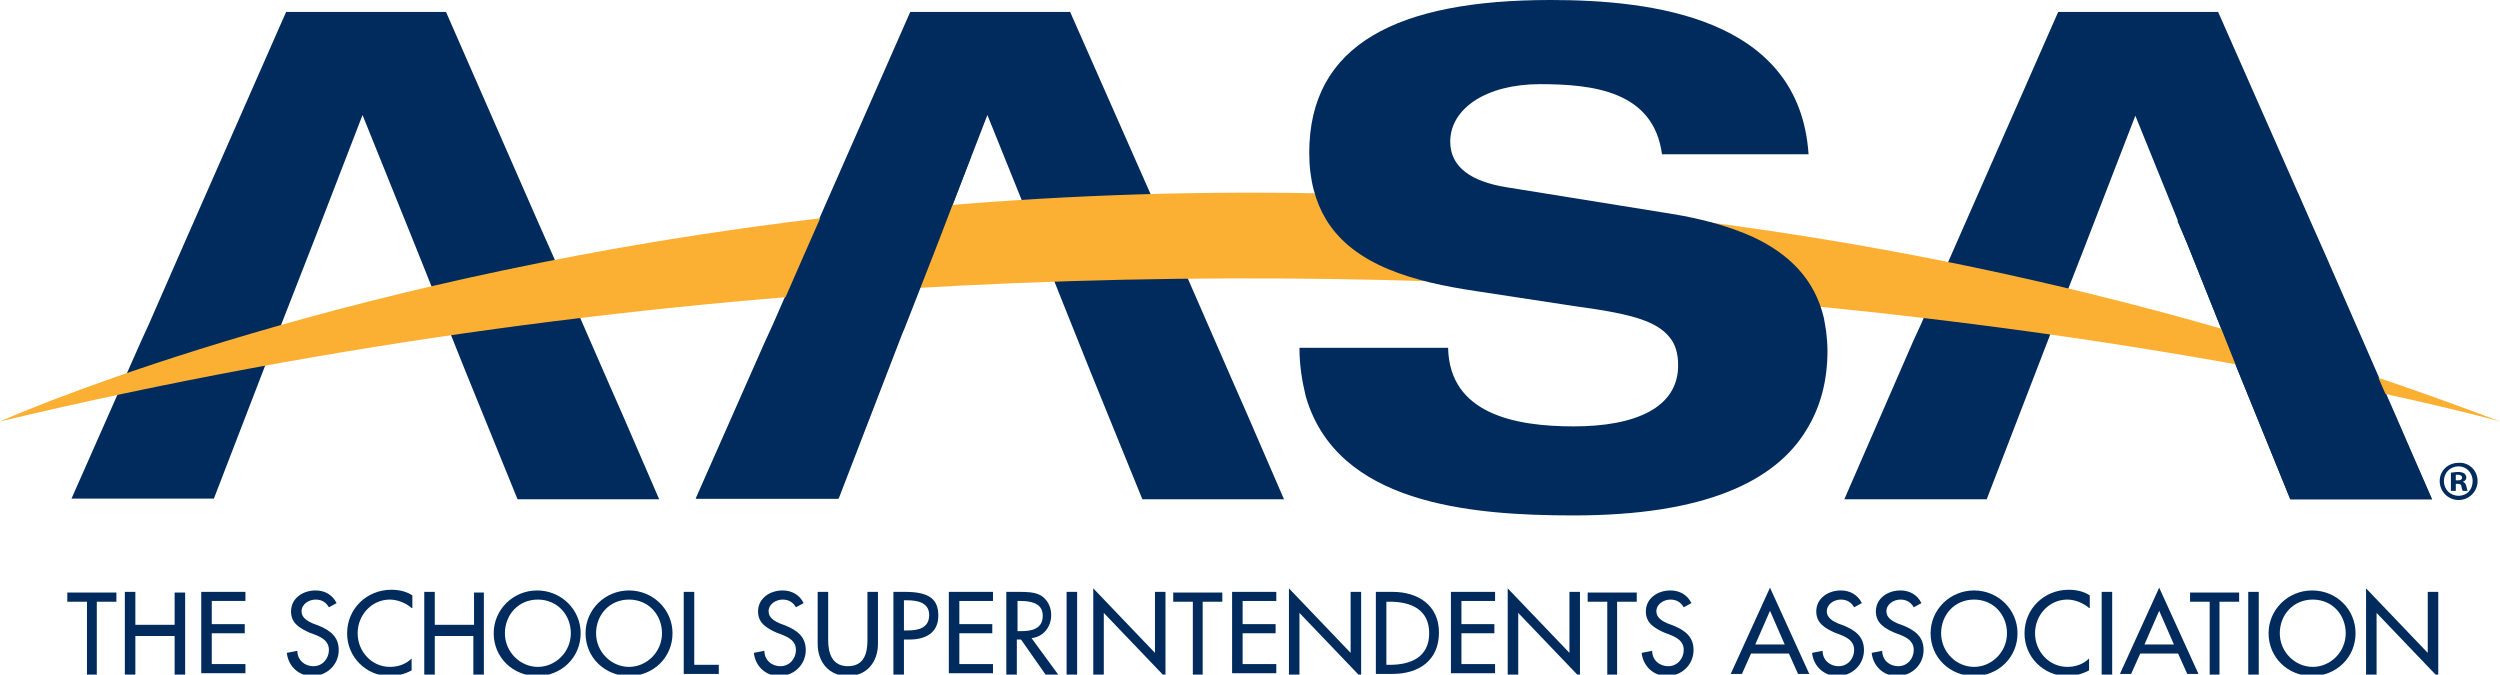 <?xml version="1.0" encoding="UTF-8"?> <svg xmlns="http://www.w3.org/2000/svg" xmlns:xlink="http://www.w3.org/1999/xlink" version="1.1" width="267.375" height="72.15" viewBox="0 0 267.375 72.15"><g><path d="M10.426 72.148H9.301V64.352H7.199V63.375H12.449V64.352H10.352V72.148ZM18.676 66.898V63.375H19.801V72.227H18.676V68.023H14.477V72.227H13.352V63.301H14.477V66.824H18.676ZM21.523 63.301H26.25V64.273H22.648V66.75H26.176V67.727H22.648V71.023H26.25V72H21.523ZM21.523 63.301" fill="#002b5c"></path><path d="M35.176 64.949C34.875 64.426 34.426 64.125 33.75 64.125 33.074 64.125 32.25 64.574 32.25 65.398 32.25 66.074 32.926 66.449 33.449 66.676L34.051 66.898C35.324 67.426 36.227 68.102 36.227 69.523 36.227 71.102 34.949 72.301 33.375 72.301 31.949 72.301 30.824 71.25 30.676 69.824L31.801 69.602C31.801 70.574 32.551 71.25 33.523 71.25 34.5 71.25 35.176 70.426 35.176 69.523 35.176 68.551 34.426 68.176 33.676 67.875L33.074 67.648C32.102 67.199 31.125 66.676 31.125 65.398 31.125 63.977 32.398 63.148 33.75 63.148 34.727 63.148 35.551 63.602 36 64.5ZM35.176 64.949" fill="#002b5c"></path><path d="M44.023 65.023C43.426 64.5 42.523 64.125 41.699 64.125 39.75 64.125 38.25 65.773 38.25 67.727 38.25 69.676 39.75 71.324 41.699 71.324 42.602 71.324 43.426 71.023 44.023 70.426V71.699C43.309 72.082 42.512 72.289 41.699 72.301 39.168 72.316 37.109 70.258 37.125 67.727 37.125 65.102 39.227 63.074 41.852 63.074 42.602 63.074 43.426 63.227 44.102 63.676V65.023ZM44.023 65.023" fill="#002b5c"></path><path d="M50.699 66.898V63.375H51.75V72.227H50.625V68.023H46.5V72.227H45.375V63.301H46.5V66.824H50.699ZM62.102 67.727C62.102 70.352 60 72.301 57.449 72.301 54.898 72.301 52.801 70.352 52.801 67.727 52.801 65.176 54.898 63.148 57.449 63.148 60 63.148 62.102 65.176 62.102 67.727ZM61.051 67.727C61.051 65.773 59.625 64.125 57.523 64.125 55.426 64.125 54 65.773 54 67.727 54 69.75 55.648 71.324 57.523 71.324 59.398 71.324 61.051 69.75 61.051 67.727ZM71.926 67.727C71.926 70.352 69.824 72.301 67.273 72.301 64.727 72.301 62.625 70.352 62.625 67.727 62.625 65.176 64.727 63.148 67.273 63.148 69.824 63.148 71.926 65.176 71.926 67.727ZM70.801 67.727C70.801 65.773 69.375 64.125 67.273 64.125 65.176 64.125 63.75 65.773 63.75 67.727 63.75 69.75 65.398 71.324 67.273 71.324 69.148 71.324 70.801 69.75 70.801 67.727ZM74.176 71.102H76.875V72.074H73.125V63.301H74.25V71.102ZM74.176 71.102" fill="#002b5c"></path><path d="M85.125 64.949C84.824 64.426 84.375 64.125 83.699 64.125 83.023 64.125 82.199 64.574 82.199 65.398 82.199 66.074 82.875 66.449 83.398 66.676L84 66.898C85.273 67.426 86.176 68.102 86.176 69.523 86.176 71.102 84.898 72.301 83.324 72.301 81.898 72.301 80.773 71.25 80.625 69.824L81.75 69.602C81.75 70.574 82.5 71.25 83.477 71.25 84.449 71.25 85.125 70.426 85.125 69.523 85.125 68.551 84.375 68.176 83.625 67.875L83.023 67.648C82.051 67.199 81.074 66.676 81.074 65.398 81.074 63.977 82.352 63.148 83.699 63.148 84.676 63.148 85.5 63.602 85.949 64.5ZM85.125 64.949" fill="#002b5c"></path><path d="M88.574 63.301V68.477C88.574 69.898 89.023 71.25 90.676 71.25 92.398 71.25 92.773 69.898 92.773 68.477V63.301H93.898V68.852C93.898 70.801 92.699 72.301 90.676 72.301 88.648 72.301 87.449 70.801 87.449 68.852V63.301ZM96.676 72.148H95.551V63.301H96.824C99.523 63.301 100.352 64.199 100.352 65.852 100.352 67.727 98.926 68.398 97.273 68.398H96.676ZM96.676 67.426H97.051C98.176 67.426 99.375 67.199 99.375 65.773 99.375 64.426 98.102 64.199 96.977 64.199H96.676ZM96.676 67.426" fill="#002b5c"></path><path d="M101.477 63.301H106.199V64.273H102.602V66.75H106.125V67.727H102.602V71.023H106.199V72H101.477ZM101.477 63.301" fill="#002b5c"></path><path d="M113.176 72.148H111.824L109.199 68.398H108.75V72.148H107.625V63.301H108.977C109.727 63.301 110.625 63.301 111.301 63.676 112.051 64.125 112.426 64.949 112.426 65.773 112.426 67.051 111.602 68.102 110.324 68.25ZM108.824 67.5H109.199C110.324 67.5 111.523 67.273 111.523 65.852 111.523 64.5 110.25 64.273 109.125 64.273H108.824ZM115.199 72.148H114.074V63.301H115.199ZM115.199 72.148" fill="#002b5c"></path><path d="M116.926 62.926 123.523 69.824V63.301H124.648V72.449L118.051 65.551V72.148H116.926ZM116.926 62.926" fill="#002b5c"></path><path d="M128.699 72.148H127.574V64.352H125.477V63.375H130.727V64.352H128.625V72.148ZM128.699 72.148" fill="#002b5c"></path><path d="M131.773 63.301H136.5V64.273H132.898V66.75H136.426V67.727H132.898V71.023H136.5V72H131.773ZM131.773 63.301" fill="#002b5c"></path><path d="M137.852 62.926 144.449 69.824V63.301H145.574V72.449L138.977 65.551V72.148H137.852ZM137.852 62.926" fill="#002b5c"></path><path d="M147.148 63.301H148.949C151.648 63.301 153.898 64.727 153.898 67.648 153.898 70.648 151.727 72.074 148.949 72.074H147.148ZM148.273 71.102H148.648C150.898 71.102 152.852 70.273 152.852 67.727 152.852 65.176 150.898 64.352 148.648 64.352H148.273ZM148.273 71.102" fill="#002b5c"></path><path d="M155.176 63.301H159.898V64.273H156.301V66.75H159.824V67.727H156.301V71.023H159.898V72H155.176ZM155.176 63.301" fill="#002b5c"></path><path d="M161.25 62.926 167.852 69.824V63.301H168.977V72.449L162.375 65.551V72.148H161.25ZM173.023 72.148H171.898V64.352H169.801V63.375H175.051V64.352H172.949V72.148ZM173.023 72.148" fill="#002b5c"></path><path d="M180.074 64.949C179.773 64.426 179.324 64.125 178.648 64.125 177.977 64.125 177.148 64.574 177.148 65.398 177.148 66.074 177.824 66.449 178.352 66.676L178.949 66.898C180.227 67.426 181.125 68.102 181.125 69.523 181.125 71.102 179.852 72.301 178.273 72.301 176.852 72.301 175.727 71.25 175.574 69.824L176.699 69.602C176.699 70.574 177.449 71.25 178.426 71.25 179.398 71.25 180.074 70.426 180.074 69.523 180.074 68.551 179.324 68.176 178.574 67.875L177.977 67.648C177 67.199 176.023 66.676 176.023 65.398 176.023 63.977 177.301 63.148 178.648 63.148 179.625 63.148 180.449 63.602 180.898 64.5ZM180.074 64.949" fill="#002b5c"></path><path d="M187.273 69.898 186.301 72.074H185.102L189.301 62.852 193.5 72.074H192.301L191.324 69.898ZM189.301 65.324 187.727 68.926H190.875ZM189.301 65.324" fill="#002b5c"></path><path d="M198.301 64.949C198 64.426 197.551 64.125 196.875 64.125 196.199 64.125 195.375 64.574 195.375 65.398 195.375 66.074 196.051 66.449 196.574 66.676L197.176 66.898C198.449 67.426 199.352 68.102 199.352 69.523 199.352 71.102 198.074 72.301 196.5 72.301 195.074 72.301 193.949 71.25 193.801 69.824L194.926 69.602C194.926 70.574 195.676 71.25 196.648 71.25 197.625 71.25 198.301 70.426 198.301 69.523 198.301 68.551 197.551 68.176 196.801 67.875L196.199 67.648C195.227 67.199 194.25 66.676 194.25 65.398 194.25 63.977 195.523 63.148 196.875 63.148 197.852 63.148 198.676 63.602 199.125 64.5ZM198.301 64.949" fill="#002b5c"></path><path d="M204.676 64.949C204.375 64.426 203.926 64.125 203.25 64.125 202.574 64.125 201.75 64.574 201.75 65.398 201.75 66.074 202.426 66.449 202.949 66.676L203.551 66.898C204.824 67.426 205.727 68.102 205.727 69.523 205.727 71.102 204.449 72.301 202.875 72.301 201.449 72.301 200.324 71.25 200.176 69.824L201.301 69.602C201.301 70.574 202.051 71.25 203.023 71.25 204 71.25 204.676 70.426 204.676 69.523 204.676 68.551 203.926 68.176 203.176 67.875L202.574 67.648C201.602 67.199 200.625 66.676 200.625 65.398 200.625 63.977 201.898 63.148 203.25 63.148 204.227 63.148 205.051 63.602 205.5 64.5ZM204.676 64.949" fill="#002b5c"></path><path d="M215.773 67.727C215.773 70.352 213.676 72.301 211.125 72.301 208.574 72.301 206.477 70.352 206.477 67.727 206.477 65.176 208.574 63.148 211.125 63.148 213.676 63.148 215.773 65.176 215.773 67.727ZM214.648 67.727C214.648 65.773 213.227 64.125 211.125 64.125 209.023 64.125 207.602 65.773 207.602 67.727 207.602 69.75 209.25 71.324 211.125 71.324 213 71.324 214.648 69.75 214.648 67.727ZM214.648 67.727" fill="#002b5c"></path><path d="M223.426 65.023C222.824 64.5 221.926 64.125 221.102 64.125 219.148 64.125 217.648 65.773 217.648 67.727 217.648 69.676 219.148 71.324 221.102 71.324 222 71.324 222.824 71.023 223.426 70.426V71.699C222.707 72.082 221.91 72.289 221.102 72.301 218.566 72.316 216.508 70.258 216.523 67.727 216.523 65.102 218.625 63.074 221.25 63.074 222 63.074 222.824 63.227 223.5 63.676V65.023ZM223.426 65.023" fill="#002b5c"></path><path d="M224.773 63.301H225.898V72.149H224.773Z" fill="#002b5c"></path><path d="M228.898 69.898 227.926 72.074H226.727L230.926 62.852 235.125 72.074H233.926L232.949 69.898ZM230.926 65.324 229.352 68.926H232.5ZM230.926 65.324" fill="#002b5c"></path><path d="M237.449 72.148H236.324V64.352H234.227V63.375H239.477V64.352H237.375V72.148ZM241.574 72.148H240.449V63.301H241.574ZM251.926 67.727C251.926 70.352 249.824 72.301 247.273 72.301 244.727 72.301 242.625 70.352 242.625 67.727 242.625 65.176 244.727 63.148 247.273 63.148 249.898 63.148 251.926 65.176 251.926 67.727ZM250.875 67.727C250.875 65.773 249.449 64.125 247.352 64.125 245.25 64.125 243.824 65.773 243.824 67.727 243.824 69.75 245.477 71.324 247.352 71.324 249.227 71.324 250.875 69.75 250.875 67.727ZM250.875 67.727" fill="#002b5c"></path><path d="M253.051 62.926 259.648 69.824V63.301H260.773V72.449L254.176 65.551V72.148H253.051ZM253.051 62.926" fill="#002b5c"></path><path d="M66.602 44.398 65.25 41.324 59.023 27.074 57.523 23.699 47.699 1.273H30.602L19.051 27.523 15.898 34.727 15.074 36.523 7.648 53.324H22.875L29.699 35.625 29.926 35.102 33.148 26.852 33.676 25.5 38.773 12.301 44.398 26.25 47.699 34.5 48 35.25 49.801 39.75 55.352 53.398H70.5ZM133.426 44.398 132.074 41.324 125.852 27.074 124.352 23.699 114.449 1.273H97.352L85.801 27.523 82.648 34.727 81.824 36.523 74.398 53.324H89.625L96.449 35.625 96.676 35.102 99.898 26.852 100.5 25.5 105.602 12.301 111.227 26.25 114.523 34.5 114.824 35.25 116.625 39.75 122.176 53.398H137.324ZM256.199 44.398 254.852 41.324 248.625 27.074 247.125 23.699 237.227 1.273H220.125L208.574 27.523 205.426 34.727 204.602 36.523 197.25 53.398H212.477L219.301 35.699 219.523 35.176 222.75 26.926 223.273 25.574 228.375 12.375 234 26.25 237.301 34.5 237.602 35.25 239.398 39.75 244.949 53.398H260.102ZM256.199 44.398" fill="#002b5c"></path><path d="M0 45.074C0 45.074 122.477-9.977 267.375 45.074 267.375 45.074 144.301 10.648 0 45.074ZM0 45.074" fill="#fbb034"></path><path d="M195.449 37.5C195.449 36.75 195.375 36.074 195.301 35.398L195.074 34.051C194.102 29.852 191.324 27.148 187.5 25.352 185.023 24.227 182.023 23.398 178.801 22.875L161.102 20.023C157.426 19.426 155.102 17.926 155.102 15.148 155.102 11.625 158.926 9 164.699 9 170.398 9 176.852 9.75 177.75 16.5H193.426C192.449 1.801 176.551 0 165.824 0 149.477 0 140.023 4.727 140.023 16.352 140.023 19.273 140.699 21.602 141.824 23.477 144.824 28.426 151.273 30.148 157.801 31.125L168.602 32.773 170.699 33.074C174.449 33.676 177.148 34.352 178.5 36 179.176 36.75 179.477 37.801 179.477 39.074 179.477 43.574 174.977 45.602 168.301 45.602 162.148 45.602 155.023 44.324 154.875 37.199H138.977C138.977 39.148 139.273 40.801 139.648 42.375 142.949 53.852 157.051 55.125 168.301 55.125 182.398 55.125 189.898 51.449 193.199 45.977 194.773 43.426 195.449 40.574 195.449 37.5ZM99.676 14.773 92.852 11.699 85.875 27.523 82.727 34.727 81.898 36.523 74.477 53.324H89.699L96.523 35.625 96.75 35.102 99.977 26.852 100.5 25.5 103.801 16.875C102.375 16.352 100.949 15.375 99.676 14.773ZM244.949 53.398H260.102L256.125 44.398 254.773 41.324 248.551 27.074 247.051 23.699 245.773 20.699 234.75 23.25 232.875 23.625 234 26.25 237.301 34.5 237.602 35.25 239.398 39.75ZM264.977 51.449C264.977 52.57 264.07 53.477 262.949 53.477 261.832 53.477 260.926 52.57 260.926 51.449 260.926 50.324 261.824 49.5 262.949 49.5 264.074 49.426 264.977 50.324 264.977 51.449ZM261.375 51.449C261.375 52.352 262.051 53.023 262.949 53.023 263.852 53.023 264.449 52.352 264.449 51.449 264.449 50.551 263.773 49.875 262.949 49.875 262.051 49.875 261.375 50.551 261.375 51.449ZM262.574 52.5H262.125V50.551C262.273 50.551 262.574 50.477 262.875 50.477 263.25 50.477 263.398 50.551 263.551 50.625 263.625 50.699 263.773 50.852 263.773 51.074 263.773 51.301 263.625 51.449 263.398 51.523 263.625 51.602 263.699 51.75 263.773 51.977 263.852 52.273 263.852 52.426 263.926 52.5H263.398C263.324 52.426 263.324 52.273 263.25 52.051 263.25 51.824 263.102 51.75 262.875 51.75H262.648V52.5ZM262.648 51.375H262.875C263.102 51.375 263.324 51.301 263.324 51.074 263.324 50.926 263.176 50.773 262.875 50.773H262.648ZM262.648 51.375" fill="#002b5c"></path></g></svg> 
